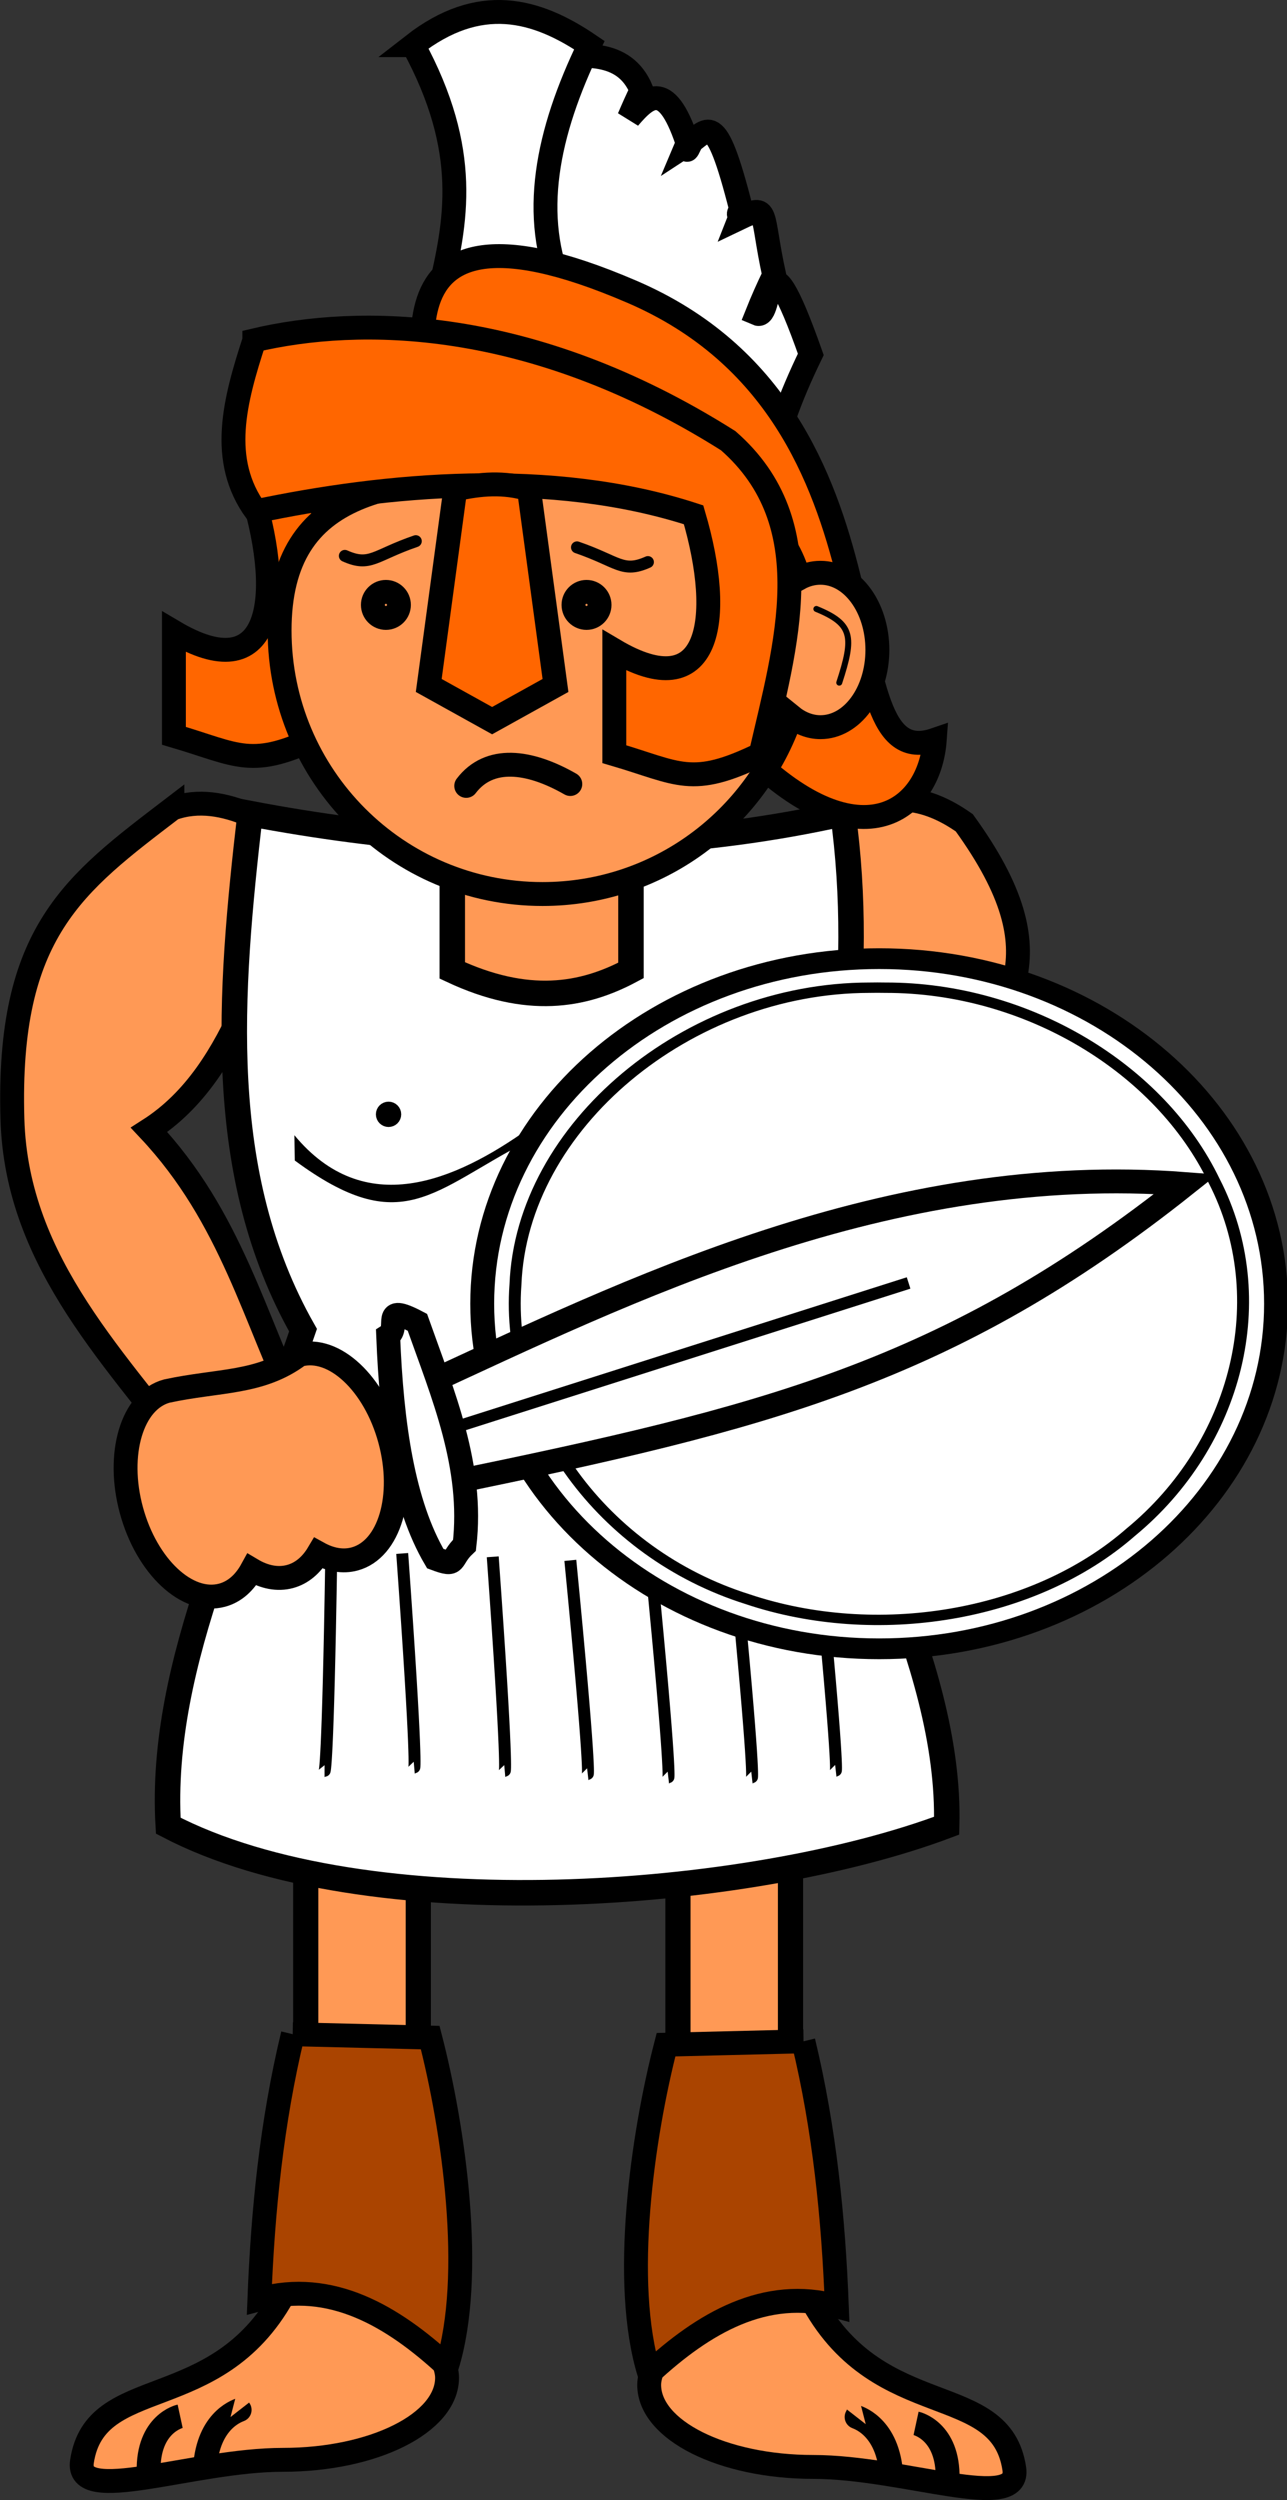 <?xml version="1.0" encoding="UTF-8"?>
<svg version="1.1" viewBox="0 0 388.13 753.61" xmlns="http://www.w3.org/2000/svg">
<rect x="0" y="0" width="388.13" height="753.61" fill="#333333" stroke="none"/>
<g transform="translate(5767.9 -24.719)">
<g transform="translate(-2707.2 189.91)" stroke="#000">
<rect x="-2968.5" y="390.06" width="33.947" height="68.292" fill="#f95" fill-rule="evenodd" stroke-linecap="round" stroke-width="7.598"/>
<g transform="translate(2.525 2.525)" stroke-width="7.2">
<path d="m-2928.4 549.02c0 13.668-22.161 24.749-49.498 24.749s-62.647 14.021-60.609 0.505c4.041-26.8 40.344-13.637 60.609-50.003 13.307-23.879 49.498 11.08 49.498 24.749z" fill="#f95" fill-rule="evenodd"/>
<path d="m-3001.3 574.85c1.448-13.93 10.535-16.047 10.428-16.184" fill="none"/>
<path d="m-3018.4 577.38c-0.325-14.618 9.504-16.743 9.504-16.743" fill="none"/>
<path d="m-2974.9 445.48 41.416 1.01c7.061 27.29 13.496 71.753 5.051 99.043-16.345-15.097-34.971-26.116-56.568-20.203 1.042-26.617 3.692-53.233 10.102-79.85z" fill="#a40" fill-rule="evenodd"/>
</g>
</g>
<g transform="matrix(-1 0 0 1 -8498 192.05)" stroke="#000">
<rect x="-2968.5" y="390.06" width="33.947" height="68.292" fill="#f95" fill-rule="evenodd" stroke-linecap="round" stroke-width="7.598"/>
<g transform="translate(2.525 2.525)" stroke-width="7.2">
<path d="m-2928.4 549.02c0 13.668-22.161 24.749-49.498 24.749s-62.647 14.021-60.609 0.505c4.041-26.8 40.344-13.637 60.609-50.003 13.307-23.879 49.498 11.08 49.498 24.749z" fill="#f95" fill-rule="evenodd"/>
<path d="m-3001.3 574.85c1.448-13.93 10.535-16.047 10.428-16.184" fill="none"/>
<path d="m-3018.4 577.38c-0.325-14.618 9.504-16.743 9.504-16.743" fill="none"/>
<path d="m-2974.9 445.48 41.416 1.01c7.061 27.29 13.496 71.753 5.051 99.043-16.345-15.097-34.971-26.116-56.568-20.203 1.042-26.617 3.692-53.233 10.102-79.85z" fill="#a40" fill-rule="evenodd"/>
</g>
</g>
<path d="m-5517.5 272.74c16.577-10.879 29.187-7.874 40.406 0 30.291 41.827 10.772 55.204 0 80.812-13.469 10.284-26.937 5.57-40.406 0 4.93-23.24 5.829-49.503 0-80.812z" fill="#f95" fill-rule="evenodd" stroke="#000" stroke-width="7.2"/>
<path d="m-5715.9 268.45c-29.598 22.623-49.905 37.128-48.253 93.605 1.259 43.964 32.176 73.1 56.25 105.66l30.75-16.375c-14.107-28.933-20.847-59.504-45.781-86.031 27.848-17.826 33.372-55.744 49.25-84.344-10.017-5.951-26.527-18.23-42.216-12.512z" fill="#f95" fill-rule="evenodd" stroke="#000" stroke-width="7.2"/>
<rect x="-5643.6" y="290.42" width="73.741" height="36.871" fill="#f95" fill-rule="evenodd" stroke="#000" stroke-width="3.6"/>
<path d="m-5631.5 277.92c-20.254-1.44-40.579-4.078-60.966-7.957-6.289 54.565-10.705 108.7 15.958 155.72-17.004 49.79-43.596 99.579-40.649 149.37 59.585 31.142 175.17 22.43 234.75 0 1.304-50.528-32.517-102.12-45.958-155.72 13.166-49.79 21.535-99.579 14.68-149.37-21.205 4.726-42.526 7.476-63.928 8.6v38.68c-14.556 7.801-31.313 10.565-53.891 0v-39.323z" fill="#fff" fill-rule="evenodd" stroke="#000" stroke-width="7.684"/>
<path d="m-5571.6 496.08c6.265 64.353 5.261 64.467 5.261 64.467" fill="none" stroke="#000" stroke-width="3.6"/>
<path d="m-5668 493.96c-1.01 64.65-2.02 64.65-2.02 64.65" fill="none" stroke="#000" stroke-width="3.6"/>
<path d="m-5546.4 496.08c6.265 64.353 5.261 64.467 5.261 64.467" fill="none" stroke="#000" stroke-width="3.6"/>
<path d="m-5521.1 494.06c6.265 64.353 5.261 64.467 5.261 64.467" fill="none" stroke="#000" stroke-width="3.6"/>
<g transform="matrix(1 0 0 .869 -4337.6 222.4)" fill="#fff" fill-rule="evenodd" stroke="#000">
<path transform="translate(33.326 32.304)" d="m-1078.8 192.45c0 66.11-53.593 119.7-119.7 119.7-66.11 0-119.7-53.593-119.7-119.7 0-66.11 53.593-119.7 119.7-119.7 66.11 0 119.7 53.593 119.7 119.7z" stroke-width="7.2"/>
<path d="m-1168.1 115.13c-54.777 0.067-104.91 48.019-106.75 103-3.023 46.317 25.97 93.171 69.969 109.1 38.73 14.953 86.238 6.329 115.59-23.219 32.104-30.421 43.407-81.09 25.125-121.91-16.279-38.977-56.423-67.063-99.125-66.969-1.604-0.038-3.208-0.037-4.813 0z" stroke-width="3.6"/>
</g>
<path d="m-5608.4 364.88c-22.476 16.03-49.608 27.493-70.719 2.031l0.125 7.634c32.366 23.861 41.291 9.098 70.688-6.072l-0.094-3.594h3e-4z" color="#000000" style="block-progression:tb;text-indent:0;text-transform:none"/>
<path transform="translate(-2182.9 279.79)" d="m-3465.8 80.832c0 1.116-0.904 2.02-2.02 2.02-1.116 0-2.02-0.905-2.02-2.02s0.905-2.02 2.02-2.02c1.116 0 2.02 0.905 2.02 2.02z" fill-rule="evenodd" stroke="#000" stroke-width="3.6"/>
<path d="m-5717.6 444.04c-10.498 2.852-15.287 18.943-10.672 35.93s16.888 28.442 27.386 25.59c3.779-1.027 6.802-3.791 8.926-7.671 3.779 2.247 7.774 3.069 11.534 2.048 3.57-0.97 6.451-3.474 8.553-7.019 3.601 1.987 7.364 2.695 10.929 1.726 10.498-2.852 15.257-18.935 10.642-35.922-4.615-16.987-16.858-28.45-27.356-25.598-11.661 8.765-24.255 7.519-39.942 10.916z" fill="#f95" fill-rule="evenodd" stroke="#000" stroke-width="7.2"/>
<g transform="matrix(.998 .061 -.061 .998 -2697.3 361.49)" fill="#fff" fill-rule="evenodd" stroke="#000" stroke-width="7.2">
<path d="m-2934.1 260.88c60.751-32.61 136.79-76.667 227.07-75.221-68.255 61.46-123.12 78.267-215.93 103.42l-11.135-28.203z"/>
<path transform="rotate(-15.434)" d="m-2903.7-546.5c4.216-1.584-0.351-10.315 9.461-2.129 3.05 22.971 7.619 45.979 0 68.69-5.36 3.26-3.298 6.064-9.461 2.129-6.103-18.18-4.502-42.314 0-68.69z"/>
</g>
<path d="m-5629.6 454.63 135.71-43.178" fill="none" stroke="#000" stroke-width="3.6"/>
<path d="m-5646.6 492.99c4.633 64.491 3.627 64.58 3.627 64.58" fill="none" stroke="#000" stroke-width="3.6"/>
<path d="m-5619.3 494c4.633 64.491 3.627 64.58 3.627 64.58" fill="none" stroke="#000" stroke-width="3.6"/>
<path d="m-5595.9 495.07c6.265 64.353 5.261 64.467 5.261 64.467" fill="none" stroke="#000" stroke-width="3.6"/>
<g transform="translate(0,-4)" stroke="#000">
<path d="m-5691.7 177.77c9.676 32.274 5.171 58.562-23.75 41.438v31.312c19.564 5.736 23.237 10.157 44.125 0 10.308-22.376 3.856-47.799 0-72.75h-20.375z" fill="#f60" fill-rule="evenodd" stroke-width="7.2"/>
<path d="m-5602.9 45.901c-7.786 0.252-15.968 3.211-24.688 10 17.461 32.159 12.877 53.291 8 74.281h17.719c-0.846 5.866-2.128 11.522-3.438 17.156h19.344c-0.835 6.372-2.212 12.48-3.625 18.562h13.813c-0.805 6.897-2.293 13.46-3.813 20h15.25c-0.805 6.897-2.293 13.46-3.812 20h37.125c-9.977-22.655-5.18-43.898 7.643-70.353-14.802-41.96-11.216-10.104-16.206-12.272 1.538-3.858 3.257-7.738 5.156-11.656-4.188-19.124-1.423-21.478-10.312-17.223 1.578-3.99-1.653 1.278 0.312-2.777-7.893-31.018-9.804-23.49-16.366-19.219 1.293-3.1-0.874 3.794 0.647 0.656-6.483-20.606-12.175-15.671-18.063-8.781 1.178-2.773 2.423-5.572 3.781-8.375-5.278-12.834-18.455-10.329-28.469-10z" fill="#fff" fill-rule="evenodd" stroke-width="7.2"/>
<path d="m-5643.3 42.329c19.931-15.519 36.997-10.981 53.143 0-12.823 26.455-17.977 51.631-8 74.286h-37.143c4.877-20.99 9.461-42.127-8-74.286z" fill="#fff" fill-rule="evenodd" stroke-width="7.2"/>
<path d="m-5577.3 116.68c-87.279-37.562-56.957 34.717-61.989 40.915 6.878 34.798 8.046 55.432 51.626 71.889 19.79 7.473 34.639 24.279 43.774 24.912 34.646 35.09 56.326 19.292 57.898-2.657-34.702 11.917-4.031-97.496-91.31-135.06z" fill="#f60" fill-rule="evenodd" stroke-width="7.2"/>
<path d="m-5604.3 172.3c-43.787 0-79.279 2.622-79.279 46.478s35.492 79.435 79.279 79.435c34.778 0 64.311-22.442 74.998-53.645 2.583 2.108 5.609 3.349 8.844 3.349 9.484 0 17.156-10.431 17.156-23.286s-7.672-23.255-17.156-23.255c-2.286 0-4.474 0.591-6.469 1.69-7.918-28.8-39.551-30.766-77.373-30.766z" fill="#f95" fill-rule="evenodd" stroke-linecap="round" stroke-width="7.205"/>
<path transform="translate(-4908.3 78.342)" d="m-739.29 132.72c0 2.17-1.759 3.929-3.929 3.929s-3.929-1.759-3.929-3.929 1.759-3.929 3.929-3.929 3.929 1.759 3.929 3.929z" fill="#f95" fill-rule="evenodd" stroke-linecap="round" stroke-width="7.2"/>
<path transform="translate(-4847.8 78.342)" d="m-739.29 132.72c0 2.17-1.759 3.929-3.929 3.929s-3.929-1.759-3.929-3.929 1.759-3.929 3.929-3.929 3.929 1.759 3.929 3.929z" fill="#f95" fill-rule="evenodd" stroke-linecap="round" stroke-width="7.2"/>
<path d="m-5627.3 265.62c6.947-9.122 18.917-7.705 31.395-0.565" fill="none" stroke-linecap="round" stroke-width="7.2"/>
<path d="m-5691.2 131.31c-5.892 18.105-10.789 36.07 0.5 51.531 38.821-8.145 88.922-13.003 131.97 1.062 9.445 32.004 4.839 57.864-23.906 40.844v31.312c19.564 5.736 23.237 10.157 44.125 0 7.543-32.792 18.829-69.502-9.779-94.492-59.605-37.625-111.52-37.649-142.91-30.258z" fill="#f60" fill-rule="evenodd" stroke-width="7.2"/>
<path d="m-5630.6 176.25c7.408-1.716 14.816-2.306 22.223 0l8 59.094-19.112 10.607-19.112-10.607 8-59.094z" fill="#f60" fill-rule="evenodd" stroke-width="7.2"/>
<path d="m-5521.7 212.28c11.025 4.511 11.427 8.371 6.9 22.218" fill="none" stroke-linecap="round" stroke-width="1.8"/>
<path d="m-5663.9 196.28c7.662 3.408 8.917-0.152 21.395-4.435" fill="none" stroke-linecap="round" stroke-width="3.6"/>
<path d="m-5572.5 198.15c-7.662 3.408-8.917-0.152-21.395-4.435" fill="none" stroke-linecap="round" stroke-width="3.6"/>
</g>
</g>
</svg>
